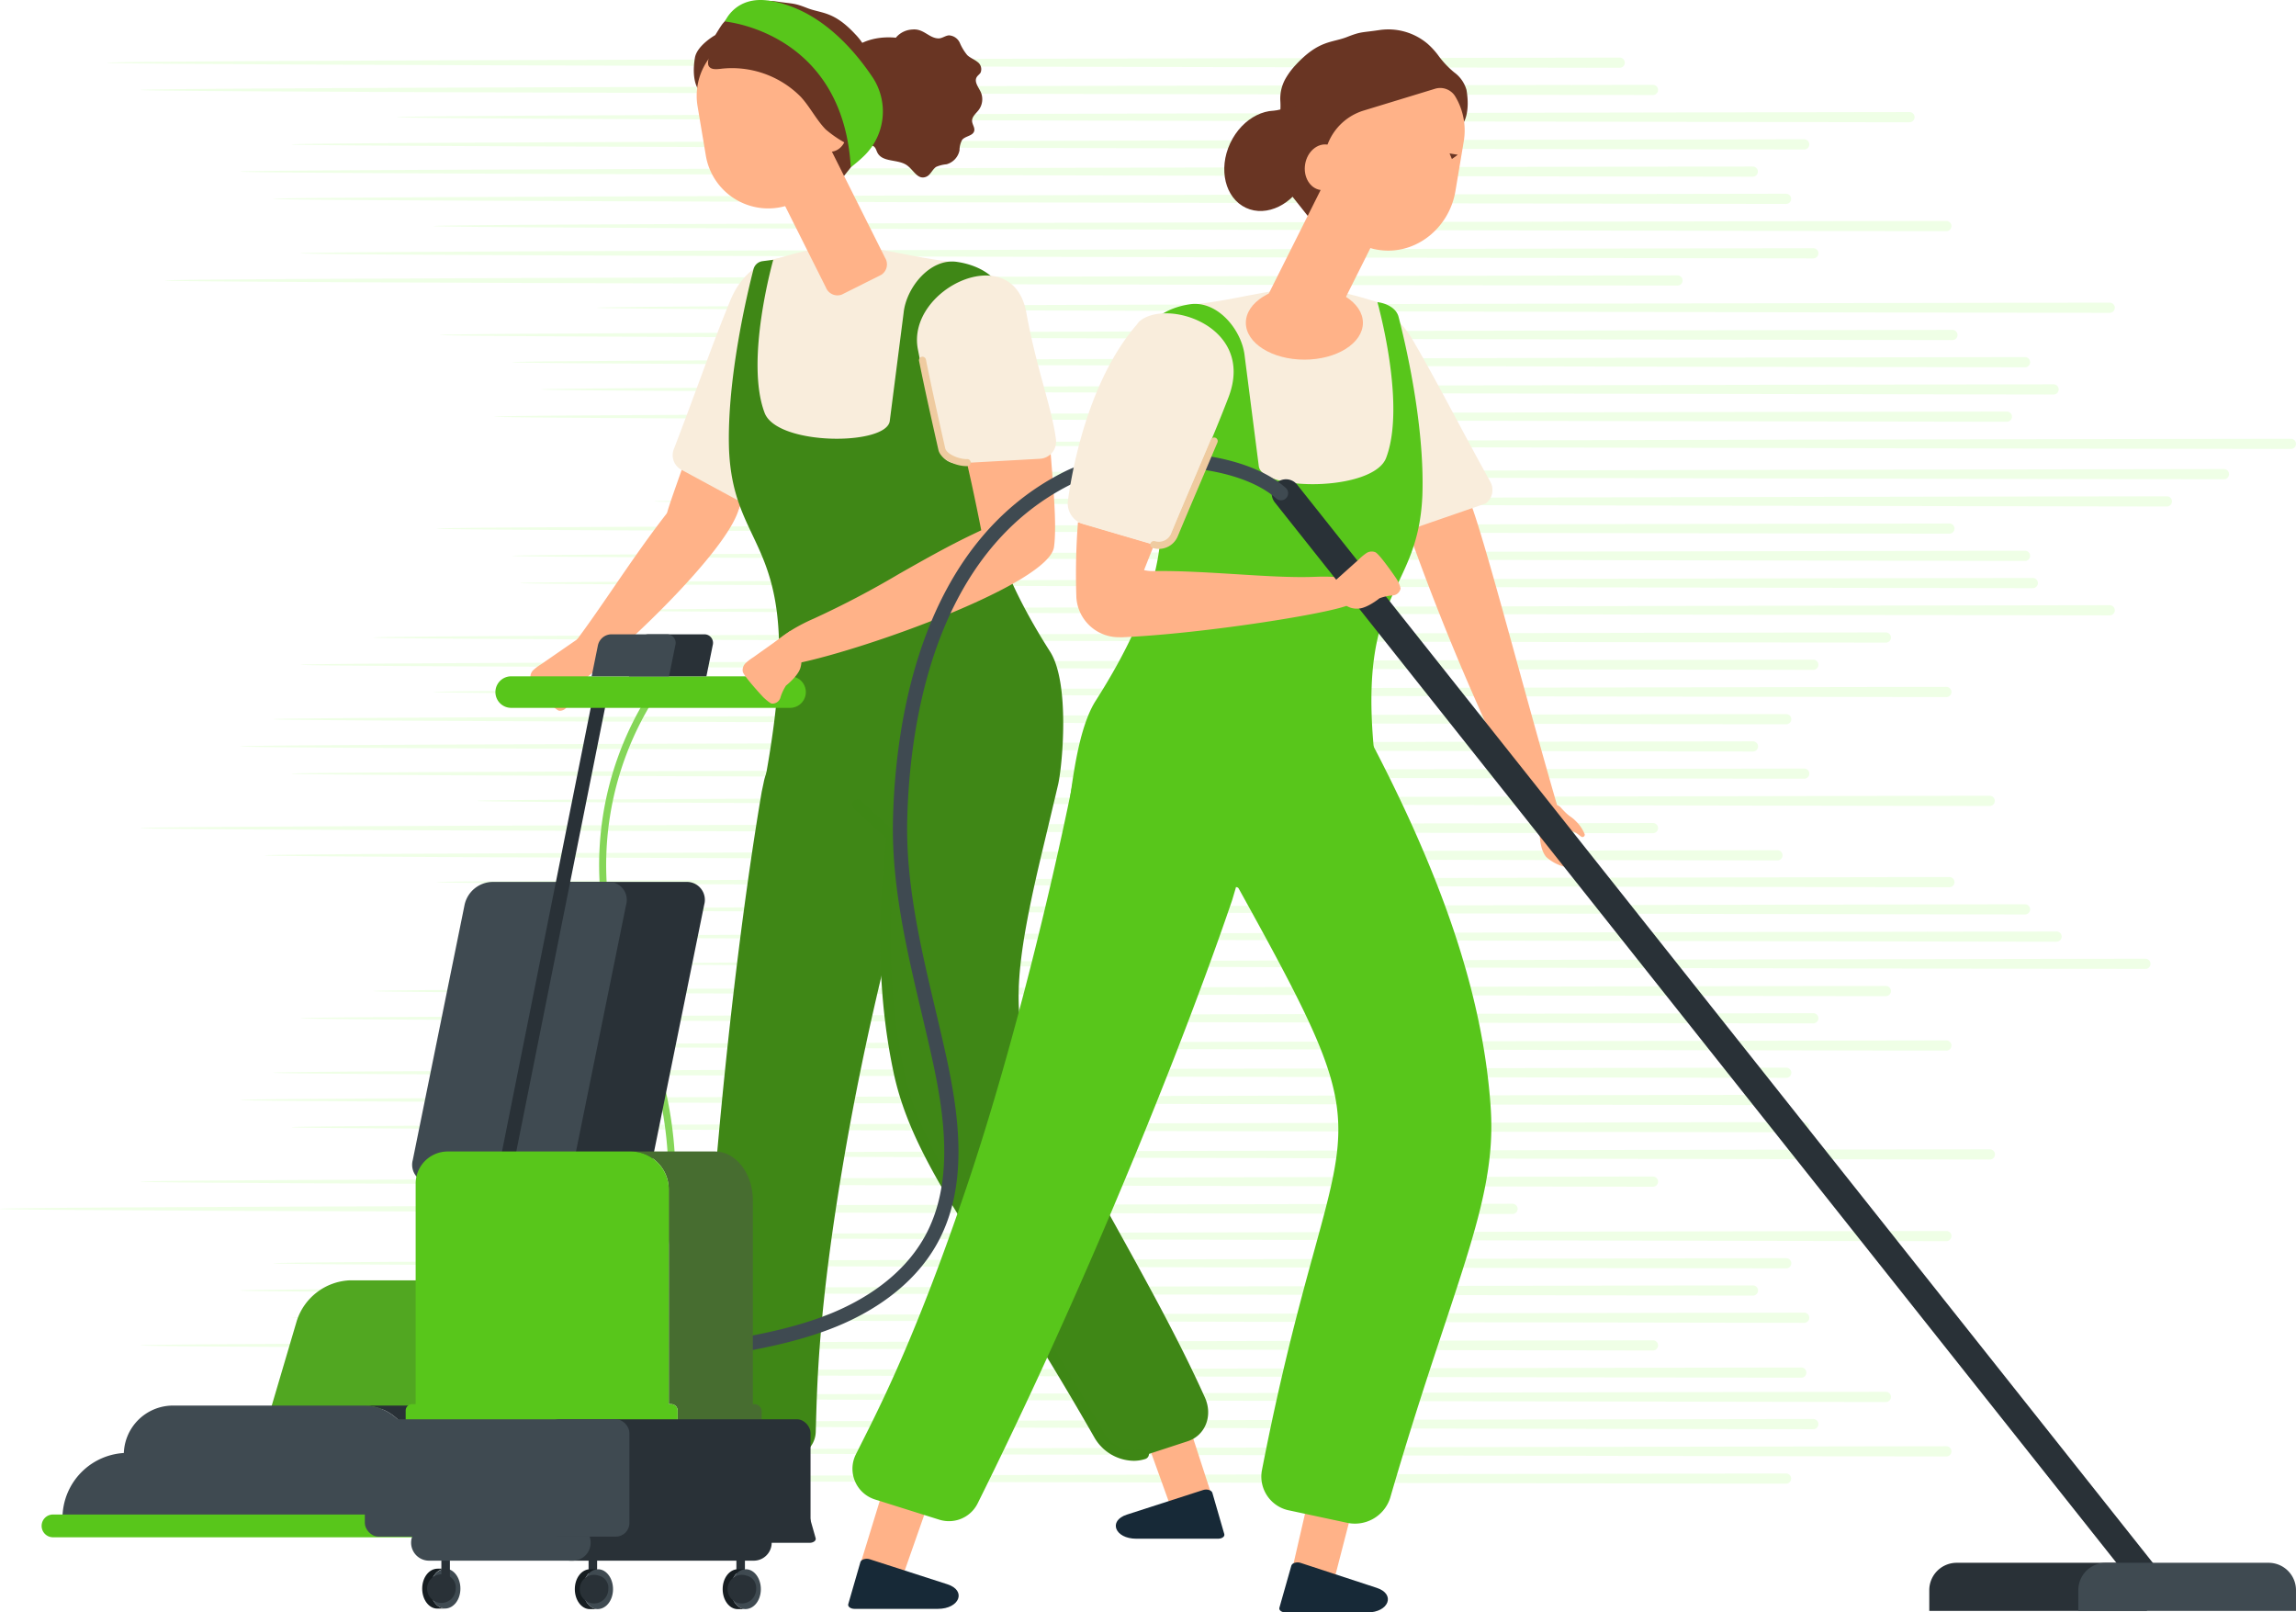 <svg xmlns="http://www.w3.org/2000/svg" width="394.41" height="276.947" viewBox="0 0 394.41 276.947"><g id="Group_12097" data-name="Group 12097" transform="translate(-908.129 -3520.927)"><g id="Group_11223" data-name="Group 11223" transform="translate(908.129 3530.823)" opacity="0.21"><path id="Path_20465" data-name="Path 20465" d="M564.184,11.215c-.483,0-259.825-.392-259.825-.875S563.7,9.464,564.184,9.464a.875.875,0,1,1,0,1.751Z" transform="translate(-285.95 -9.464)" fill="#b3ff88" fill-rule="evenodd"></path><path id="Path_20466" data-name="Path 20466" d="M500.584,328.939c-.484,0-259.825.392-259.825.875s259.341.876,259.825.876a.875.875,0,1,0,0-1.751Z" transform="translate(-195.248 -192.8)" fill="#b3ff88" fill-rule="evenodd"></path><path id="Path_20467" data-name="Path 20467" d="M607.384,471.439c-.484,0-259.825.392-259.825.875s259.341.876,259.825.876a.875.875,0,0,0,0-1.751Z" transform="translate(-347.559 -274.576)" fill="#b3ff88" fill-rule="evenodd"></path><path id="Path_20468" data-name="Path 20468" d="M490.984,537.439c-.484,0-259.825.392-259.825.875s259.341.876,259.825.876a.875.875,0,0,0,0-1.751Z" transform="translate(-181.557 -312.451)" fill="#b3ff88" fill-rule="evenodd"></path><path id="Path_20469" data-name="Path 20469" d="M550.772,22.189c-.484,0-259.825-.392-259.825-.876s259.341-.875,259.825-.875a.875.875,0,0,1,0,1.751Z" transform="translate(-266.822 -15.762)" fill="#b3ff88" fill-rule="evenodd"></path><path id="Path_20470" data-name="Path 20470" d="M550.772,317.965c-.484,0-259.825.392-259.825.875s259.341.875,259.825.875a.875.875,0,1,0,0-1.751Z" transform="translate(-266.822 -186.502)" fill="#b3ff88" fill-rule="evenodd"></path><path id="Path_20471" data-name="Path 20471" d="M550.772,460.464c-.484,0-259.825.392-259.825.876s259.341.875,259.825.875a.875.875,0,0,0,0-1.751Z" transform="translate(-266.822 -268.278)" fill="#b3ff88" fill-rule="evenodd"></path><path id="Path_20472" data-name="Path 20472" d="M550.772,526.465c-.484,0-259.825.392-259.825.875s259.341.875,259.825.875a.875.875,0,1,0,0-1.751Z" transform="translate(-266.822 -306.154)" fill="#b3ff88" fill-rule="evenodd"></path><path id="Path_20473" data-name="Path 20473" d="M447.36,33.163c-.483,0-259.825-.392-259.825-.876s259.341-.875,259.825-.875a.875.875,0,0,1,0,1.751Z" transform="translate(-119.343 -22.059)" fill="#b3ff88" fill-rule="evenodd"></path><path id="Path_20474" data-name="Path 20474" d="M414.959,306.99c-.484,0-259.825.392-259.825.876s259.341.876,259.825.876a.876.876,0,0,0,0-1.751Z" transform="translate(-73.135 -180.204)" fill="#b3ff88" fill-rule="evenodd"></path><path id="Path_20475" data-name="Path 20475" d="M414.959,449.49c-.484,0-259.825.392-259.825.876s259.341.875,259.825.875a.875.875,0,0,0,0-1.751Z" transform="translate(-73.135 -261.98)" fill="#b3ff88" fill-rule="evenodd"></path><path id="Path_20476" data-name="Path 20476" d="M489.806,44.137c-.483,0-259.825-.392-259.825-.875s259.341-.875,259.825-.875a.875.875,0,1,1,0,1.751Z" transform="translate(-179.877 -28.357)" fill="#b3ff88" fill-rule="evenodd"></path><path id="Path_20477" data-name="Path 20477" d="M489.806,296.017c-.483,0-259.825.392-259.825.875s259.341.875,259.825.875a.875.875,0,1,0,0-1.751Z" transform="translate(-179.877 -173.907)" fill="#b3ff88" fill-rule="evenodd"></path><path id="Path_20478" data-name="Path 20478" d="M489.806,438.517c-.483,0-259.825.392-259.825.875s259.341.875,259.825.875a.875.875,0,1,0,0-1.751Z" transform="translate(-179.877 -255.683)" fill="#b3ff88" fill-rule="evenodd"></path><path id="Path_20479" data-name="Path 20479" d="M489.806,515.317c-.483,0-259.825.392-259.825.875s259.341.876,259.825.876a.875.875,0,1,0,0-1.751Z" transform="translate(-179.877 -299.756)" fill="#b3ff88" fill-rule="evenodd"></path><path id="Path_20480" data-name="Path 20480" d="M510.534,55.11c-.483,0-259.825-.392-259.825-.875s259.341-.876,259.825-.876a.875.875,0,1,1,0,1.751Z" transform="translate(-209.438 -34.654)" fill="#b3ff88" fill-rule="evenodd"></path><path id="Path_20481" data-name="Path 20481" d="M510.534,285.043c-.483,0-259.825.392-259.825.876s259.341.875,259.825.875a.876.876,0,1,0,0-1.751Z" transform="translate(-209.438 -167.61)" fill="#b3ff88" fill-rule="evenodd"></path><path id="Path_20482" data-name="Path 20482" d="M510.534,427.543c-.483,0-259.825.392-259.825.876s259.341.875,259.825.875a.875.875,0,1,0,0-1.751Z" transform="translate(-209.438 -249.386)" fill="#b3ff88" fill-rule="evenodd"></path><path id="Path_20483" data-name="Path 20483" d="M510.534,504.343c-.483,0-259.825.392-259.825.875s259.341.876,259.825.876a.876.876,0,1,0,0-1.751Z" transform="translate(-209.438 -293.459)" fill="#b3ff88" fill-rule="evenodd"></path><path id="Path_20484" data-name="Path 20484" d="M497.122,66.084c-.483,0-259.825-.392-259.825-.875s259.341-.875,259.825-.875a.875.875,0,1,1,0,1.751Z" transform="translate(-190.311 -40.951)" fill="#b3ff88" fill-rule="evenodd"></path><path id="Path_20485" data-name="Path 20485" d="M497.122,274.069c-.483,0-259.825.392-259.825.876s259.341.875,259.825.875a.876.876,0,1,0,0-1.751Z" transform="translate(-190.311 -161.312)" fill="#b3ff88" fill-rule="evenodd"></path><path id="Path_20486" data-name="Path 20486" d="M497.122,580.151c-.483,0-259.825.392-259.825.876s259.341.875,259.825.875a.875.875,0,1,0,0-1.751Z" transform="translate(-190.311 -336.962)" fill="#b3ff88" fill-rule="evenodd"></path><path id="Path_20487" data-name="Path 20487" d="M497.122,416.569c-.483,0-259.825.392-259.825.876s259.341.875,259.825.875a.876.876,0,1,0,0-1.751Z" transform="translate(-190.311 -243.088)" fill="#b3ff88" fill-rule="evenodd"></path><path id="Path_20488" data-name="Path 20488" d="M497.122,493.369c-.483,0-259.825.392-259.825.876s259.341.875,259.825.875a.876.876,0,1,0,0-1.751Z" transform="translate(-190.311 -287.161)" fill="#b3ff88" fill-rule="evenodd"></path><path id="Path_20489" data-name="Path 20489" d="M432.5,77.058c-.483,0-259.825-.392-259.825-.876s259.342-.875,259.825-.875a.875.875,0,0,1,0,1.751Z" transform="translate(-98.15 -47.249)" fill="#b3ff88" fill-rule="evenodd"></path><path id="Path_20490" data-name="Path 20490" d="M432.5,263.1c-.483,0-259.825.392-259.825.875s259.342.875,259.825.875a.875.875,0,1,0,0-1.751Z" transform="translate(-98.15 -155.015)" fill="#b3ff88" fill-rule="evenodd"></path><path id="Path_20491" data-name="Path 20491" d="M432.5,569.178c-.483,0-259.825.392-259.825.875s259.342.875,259.825.875a.875.875,0,0,0,0-1.751Z" transform="translate(-98.15 -330.665)" fill="#b3ff88" fill-rule="evenodd"></path><path id="Path_20492" data-name="Path 20492" d="M432.5,405.6c-.483,0-259.825.392-259.825.875s259.342.876,259.825.876a.875.875,0,1,0,0-1.751Z" transform="translate(-98.15 -236.791)" fill="#b3ff88" fill-rule="evenodd"></path><path id="Path_20493" data-name="Path 20493" d="M432.5,482.4c-.483,0-259.825.392-259.825.875s259.342.875,259.825.875a.875.875,0,1,0,0-1.751Z" transform="translate(-98.15 -280.864)" fill="#b3ff88" fill-rule="evenodd"></path><path id="Path_20494" data-name="Path 20494" d="M486.149,88.032c-.483,0-259.825-.392-259.825-.875s259.341-.875,259.825-.875a.875.875,0,1,1,0,1.751Z" transform="translate(-174.661 -53.547)" fill="#b3ff88" fill-rule="evenodd"></path><path id="Path_20495" data-name="Path 20495" d="M486.149,252.122c-.483,0-259.825.392-259.825.875s259.341.876,259.825.876a.875.875,0,0,0,0-1.751Z" transform="translate(-174.661 -148.717)" fill="#b3ff88" fill-rule="evenodd"></path><path id="Path_20496" data-name="Path 20496" d="M486.149,558.2c-.483,0-259.825.392-259.825.875s259.341.876,259.825.876a.875.875,0,0,0,0-1.751Z" transform="translate(-174.661 -324.368)" fill="#b3ff88" fill-rule="evenodd"></path><path id="Path_20497" data-name="Path 20497" d="M486.149,394.622c-.483,0-259.825.392-259.825.875s259.341.876,259.825.876a.875.875,0,0,0,0-1.751Z" transform="translate(-174.661 -230.493)" fill="#b3ff88" fill-rule="evenodd"></path><path id="Path_20498" data-name="Path 20498" d="M540.885,99c-.483,0-259.825-.392-259.825-.875s259.342-.876,259.825-.876a.875.875,0,0,1,0,1.751Z" transform="translate(-252.723 -59.844)" fill="#b3ff88" fill-rule="evenodd"></path><path id="Path_20499" data-name="Path 20499" d="M456.885,241.148c-.483,0-259.825.392-259.825.876s259.342.875,259.825.875a.875.875,0,0,0,0-1.751Z" transform="translate(-132.927 -142.42)" fill="#b3ff88" fill-rule="evenodd"></path><path id="Path_20500" data-name="Path 20500" d="M456.885,547.23c-.483,0-259.825.392-259.825.875s259.342.876,259.825.876a.875.875,0,0,0,0-1.751Z" transform="translate(-132.927 -318.07)" fill="#b3ff88" fill-rule="evenodd"></path><path id="Path_20501" data-name="Path 20501" d="M456.885,383.648c-.483,0-259.825.392-259.825.875s259.342.876,259.825.876a.875.875,0,0,0,0-1.751Z" transform="translate(-132.927 -224.196)" fill="#b3ff88" fill-rule="evenodd"></path><path id="Path_20502" data-name="Path 20502" d="M366.656,109.979c-.483,0-259.825-.392-259.825-.876s259.341-.875,259.825-.875a.875.875,0,1,1,0,1.751Z" transform="translate(-4.249 -66.141)" fill="#b3ff88" fill-rule="evenodd"></path><path id="Path_20503" data-name="Path 20503" d="M366.656,230.174c-.483,0-259.825.392-259.825.876s259.341.875,259.825.875a.875.875,0,1,0,0-1.751Z" transform="translate(-4.249 -136.122)" fill="#b3ff88" fill-rule="evenodd"></path><path id="Path_20504" data-name="Path 20504" d="M352.257,372.674c-.483,0-259.825.392-259.825.876s259.342.875,259.825.875a.875.875,0,0,0,0-1.751Z" transform="translate(16.286 -217.898)" fill="#b3ff88" fill-rule="evenodd"></path><path id="Path_20505" data-name="Path 20505" d="M430.06,120.953c-.483,0-259.825-.392-259.825-.876s259.341-.875,259.825-.875a.875.875,0,1,1,0,1.751Z" transform="translate(-94.671 -72.439)" fill="#b3ff88" fill-rule="evenodd"></path><path id="Path_20506" data-name="Path 20506" d="M397.66,219.2c-.484,0-259.825.392-259.825.875s259.341.875,259.825.875a.875.875,0,0,0,0-1.751Z" transform="translate(-48.464 -129.825)" fill="#b3ff88" fill-rule="evenodd"></path><path id="Path_20507" data-name="Path 20507" d="M388.06,361.7c-.483,0-259.825.392-259.825.876s259.341.875,259.825.875a.875.875,0,1,0,0-1.751Z" transform="translate(-34.774 -211.601)" fill="#b3ff88" fill-rule="evenodd"></path><path id="Path_20508" data-name="Path 20508" d="M400.8,131.927c-.483,0-259.825-.392-259.825-.875s259.342-.875,259.825-.875a.875.875,0,1,1,0,1.751Z" transform="translate(-52.938 -78.737)" fill="#b3ff88" fill-rule="evenodd"></path><path id="Path_20509" data-name="Path 20509" d="M400.8,208.227c-.483,0-259.825.392-259.825.875s259.342.875,259.825.875a.875.875,0,1,0,0-1.751Z" transform="translate(-52.938 -123.527)" fill="#b3ff88" fill-rule="evenodd"></path><path id="Path_20510" data-name="Path 20510" d="M400.8,350.727c-.483,0-259.825.392-259.825.875s259.342.875,259.825.875a.875.875,0,1,0,0-1.751Z" transform="translate(-52.938 -205.303)" fill="#b3ff88" fill-rule="evenodd"></path><path id="Path_20511" data-name="Path 20511" d="M389.28,142.9c-.483,0-259.825-.392-259.825-.875s259.341-.876,259.825-.876a.875.875,0,0,1,0,1.751Z" transform="translate(-36.513 -85.034)" fill="#b3ff88" fill-rule="evenodd"></path><path id="Path_20512" data-name="Path 20512" d="M431.28,197.253c-.483,0-259.825.392-259.825.875S430.8,199,431.28,199a.875.875,0,0,0,0-1.751Z" transform="translate(-96.411 -117.23)" fill="#b3ff88" fill-rule="evenodd"></path><path id="Path_20513" data-name="Path 20513" d="M431.28,339.753c-.483,0-259.825.392-259.825.876s259.341.875,259.825.875a.875.875,0,1,0,0-1.751Z" transform="translate(-96.411 -199.006)" fill="#b3ff88" fill-rule="evenodd"></path><path id="Path_20514" data-name="Path 20514" d="M408.113,153.874c-.483,0-259.825-.392-259.825-.875s259.341-.876,259.825-.876a.875.875,0,0,1,0,1.751Z" transform="translate(-63.371 -91.331)" fill="#b3ff88" fill-rule="evenodd"></path><path id="Path_20515" data-name="Path 20515" d="M343.613,186.279c-.484,0-259.825.392-259.825.876s259.341.875,259.825.875a.875.875,0,0,0,0-1.751Z" transform="translate(28.614 -110.932)" fill="#b3ff88" fill-rule="evenodd"></path><path id="Path_20516" data-name="Path 20516" d="M293.611,164.848c-.483,0-259.825-.392-259.825-.876s259.341-.875,259.825-.875a.875.875,0,0,1,0,1.751Z" transform="translate(99.924 -97.629)" fill="#b3ff88" fill-rule="evenodd"></path><path id="Path_20517" data-name="Path 20517" d="M320.611,175.306c-.484,0-259.825.392-259.825.875s259.341.875,259.825.875a.875.875,0,0,0,0-1.751Z" transform="translate(61.418 -104.635)" fill="#b3ff88" fill-rule="evenodd"></path></g><g id="Group_12015" data-name="Group 12015" transform="translate(882.536 3489.259)"><g id="Group_11993" data-name="Group 11993" transform="translate(100.903 150.703)"><path id="Path_41892" data-name="Path 41892" d="M61.068,211.984l-.017-1.2c14.155-.246,28.126-9.923,34.759-24.078,5.863-12.506,6.313-28.431,1.245-43.692-.833-2.5-1.811-5.008-2.757-7.433a108.728,108.728,0,0,1-3.84-11.016A54.851,54.851,0,0,1,97.3,81.1l1.011.655a53.618,53.618,0,0,0-6.686,42.488,107.775,107.775,0,0,0,3.8,10.89c.951,2.439,1.936,4.96,2.776,7.493,5.167,15.55,4.693,31.8-1.3,44.581C90.077,201.775,75.678,211.728,61.068,211.984Z" transform="translate(-61.051 -81.105)" fill="#85d658"></path></g><g id="Group_11994" data-name="Group 11994" transform="translate(96.422 183.146)"><path id="Path_41893" data-name="Path 41893" d="M87.9,146.246H67.935a3.082,3.082,0,0,1-3.1-3.886L73.75,98.465a5,5,0,0,1,4.676-3.886H98.4a3.081,3.081,0,0,1,3.1,3.886l-8.911,43.894A5.007,5.007,0,0,1,87.9,146.246Z" transform="translate(-51.354 -94.579)" fill="#293137"></path><path id="Path_41894" data-name="Path 41894" d="M82.337,146.246H62.366a3.082,3.082,0,0,1-3.1-3.886l8.911-43.894a5,5,0,0,1,4.676-3.886h19.97a3.081,3.081,0,0,1,3.1,3.886l-8.914,43.894A5,5,0,0,1,82.337,146.246Z" transform="translate(-59.19 -94.579)" fill="#3f4a51"></path></g><g id="Group_11995" data-name="Group 11995" transform="translate(102.569 150.487)"><path id="Path_41895" data-name="Path 41895" d="M62.949,207.578a1.128,1.128,0,0,1-.238-.024,1.2,1.2,0,0,1-.944-1.418L86.6,81.985a1.2,1.2,0,0,1,2.362.472L64.127,206.61A1.2,1.2,0,0,1,62.949,207.578Z" transform="translate(-61.743 -81.015)" fill="#293137"></path></g><path id="Path_41896" data-name="Path 41896" d="M110.6,36.094a8.6,8.6,0,0,0,1.267,2.085c.506.479,1.189.718,1.729,1.153a1.527,1.527,0,0,1,.561,1.852c-.176.291-.486.479-.66.768-.491.819.313,1.736.7,2.588a3.079,3.079,0,0,1-.337,3.022c-.457.616-1.182,1.156-1.165,1.919.014.6.518,1.144.366,1.729-.222.86-1.5.836-2.068,1.519a3.742,3.742,0,0,0-.453,1.789,3.111,3.111,0,0,1-2.237,2.41,5.706,5.706,0,0,0-1.767.441c-.672.429-.956,1.368-1.683,1.685-1.512.657-2.177-1.165-3.4-1.991-1.546-1.04-4.127-.443-5.008-2.109-.2-.39-.3-.886-.662-1.124s-.888-.116-1.286-.313c-.744-.376-.64-1.565-1.05-2.254a5.47,5.47,0,0,0-.409-.409c-3.4-3.588-4.584-8.336-2.528-11.82,1.7-2.889,5.232-4.216,9.106-3.845.029-.036.041-.072.072-.108a3.919,3.919,0,0,1,2.74-1.3c1.946-.2,2.824,1.462,4.466,1.527.628.026,1.187-.47,1.813-.525A2.183,2.183,0,0,1,110.6,36.094Z" transform="translate(79.882 2.957)" fill="#693523"></path><path id="Path_41897" data-name="Path 41897" d="M87.8,81.27c2.068-3.125,4.281-8.7,6.229-13.614l.234-.592L83.287,60.912c-.86,3.578-5.239,15.073-5.918,17.656-.149.563,9.328,3.614,9.328,3.614A2.963,2.963,0,0,0,87.8,81.27Z" transform="translate(62.822 41.17)" fill="#ffb288"></path><path id="Path_41898" data-name="Path 41898" d="M88.154,68.355c-6.841,8.656-12.46,18.1-18.092,25.123a11.571,11.571,0,0,1,2.8,4.58c10.773-8.675,25.93-23.9,27.191-30.1C100.049,67.956,89.021,67.262,88.154,68.355Z" transform="translate(52.538 50.781)" fill="#ffb288"></path><path id="Path_41899" data-name="Path 41899" d="M91.279,133.733l.337,11.913-7.286,1.745-.665-11.8Z" transform="translate(71.686 143.688)" fill="#ffb288"></path><g id="Group_11996" data-name="Group 11996" transform="translate(147.39 288.215)"><path id="Path_41900" data-name="Path 41900" d="M82.234,142.521l12.889-4.231c.636-.207,1.406.034,1.534.479l2.02,7.1c.116.414-.385.795-1.047.795H83.823C80.2,146.668,79.013,143.578,82.234,142.521Z" transform="translate(-80.358 -138.216)" fill="#293137"></path></g><path id="Path_41901" data-name="Path 41901" d="M105.507,85.938c4.975,3.638,10.472,7.055,14.307,7.71l-1.274,3.91c-5.259,16.132-10.517,38.053-14.062,58.642-4.633,26.9-4.7,39.962-4.941,47.492a4.411,4.411,0,0,1-5.268,4.18L83.34,205.726a4.437,4.437,0,0,1-3.583-4.5c.573-16.253,1.657-32.606,3.142-48.792,1.924-21.023,4.551-42.214,7.361-58.736l.323-1.519C91.852,85.365,99.911,81.844,105.507,85.938Z" transform="translate(66.184 73.944)" fill="#3f8716"></path><path id="Path_41902" data-name="Path 41902" d="M118.817,133.9,122.1,144l-6.618,3.238-3.576-9.928Z" transform="translate(111.45 143.922)" fill="#ffb288"></path><g id="Group_11997" data-name="Group 11997" transform="translate(217.267 287.509)"><path id="Path_41903" data-name="Path 41903" d="M111.289,142.228,124.4,138c.648-.207,1.433.034,1.563.479l2.054,7.1c.12.414-.39.792-1.064.792h-14.05C109.216,146.372,108.009,143.285,111.289,142.228Z" transform="translate(-109.379 -137.923)" fill="#172937"></path></g><path id="Path_41904" data-name="Path 41904" d="M87.678,57.4c5.044-12.234,20.743-7.955,18.571,3.434.289,11.343-6.162,23-13.972,32.717L79.238,86.495a2.829,2.829,0,0,1-1.281-3.511C81.935,72.662,84.434,65.263,87.678,57.4Z" transform="translate(63.383 25.845)" fill="#f9eddc"></path><g id="Group_11998" data-name="Group 11998" transform="translate(150.795 73.987)"><path id="Path_41905" data-name="Path 41905" d="M106.243,85.142l11.071-33.307c-5.9-.6-12-2.507-17.367-2.588-5.817-.089-10.736,1.7-12.846,2.3L83.405,83Z" transform="translate(-79.472 -49.244)" fill="#f9eddc"></path><path id="Path_41906" data-name="Path 41906" d="M89.136,144.145c-1.079-1.011-1.091-4.881-.855-6.217,7.067-40.066-5.646-36.221-6.475-55.083-.424-12.106,3.181-27.1,4.2-31.029a1.85,1.85,0,0,1,1.529-1.375c.373-.053.932-.12,1.866-.241,0,0-4.912,17.286-1.481,26.3,2.165,5.68,21.068,5.658,21.5,1.341l2.372-18.5c.443-4.409,4.592-9.453,9.15-8.786,4.211.616,7.741,2.875,8.692,7.195,3.968,18.047-14.9,24.87,7.32,59.752,3.462,5.434,2.107,19.727,1.37,22.872-.954,4.069-1.84,7.758-2.644,11.124-7.763,32.385-4.38,33.649,8.442,57.171q2.207,4.049,4.43,8.047c6.017,10.876,10.768,19.542,14.986,28.862,1.43,3.161.091,6.556-2.952,7.551l-6.937,2.266c-3.756,1.226-7.062-.207-8.656-2.993-5.894-10.305-10.936-18.439-17.712-29.151-8.707-13.768-14.461-22.865-16.669-33.259-2.458-11.579-2.875-24.384-1.312-38.8a1.868,1.868,0,0,0-1.852-2.088C101.124,149.144,94.4,149.084,89.136,144.145Z" transform="translate(-81.772 -47.897)" fill="#3f8716"></path></g><g id="Group_11999" data-name="Group 11999" transform="translate(171.994 169.001)"><path id="Path_41907" data-name="Path 41907" d="M138.9,202.277a7.943,7.943,0,0,1-6.742-4.028c-5.747-10.057-10.652-17.991-17.693-29.12-8.762-13.854-14.548-23-16.79-33.553-2.552-12.039-2.957-25.19-1.238-40.2l-5.572-5.109a.9.9,0,0,1,1.218-1.332L98,94.359a.9.9,0,0,1,.287.77c-1.758,15-1.38,28.1,1.158,40.071,2.174,10.236,7.89,19.274,16.544,32.956,7.057,11.158,11.974,19.111,17.738,29.195a5.854,5.854,0,0,0,6.636,2.894.9.9,0,0,1,.559,1.717A6.5,6.5,0,0,1,138.9,202.277Z" transform="translate(-90.576 -88.704)" fill="#3e8715"></path></g><g id="Group_12008" data-name="Group 12008" transform="translate(144.774 31.812)"><path id="Path_41908" data-name="Path 41908" d="M99.51,60.971c2.068-1.553,6.224-3.077,7.813-4.392a16.253,16.253,0,0,0,2.957-2.95,6.655,6.655,0,0,0,1.139-3.034c0,.019-.879-1.584-.173-.409a11.2,11.2,0,0,1-1.608-7.958,10.193,10.193,0,0,0-2.629-4.765c-3.727-4.019-5.8-3.537-8.242-4.491-2.4-.934-2.287-.679-5.374-1.146a9.816,9.816,0,0,0-7.623,2.2,18.382,18.382,0,0,0-1.6,1.7c-.436.607-.814,1.252-1.211,1.885-.681.388-3.176,2.013-3.494,3.889-.621,3.682.467,5.249.467,5.249,1.866-.284,3.588-2.779,5.186-2.444a5.173,5.173,0,0,1,1.447.588c2.234,1.4,4.079,2.545,4.818,5.283.6,2.244-.222,4.977,1.418,6.7,1.464,1.539,4.221,1.45,5.812,2.877A4.067,4.067,0,0,1,99.51,60.971Z" transform="translate(-79.271 -31.728)" fill="#693523"></path><path id="Path_41909" data-name="Path 41909" d="M85.483,45.138l11.772-1.914a.976.976,0,0,0,.8-1.115l-1.021-6.27a1.927,1.927,0,0,0-2.2-1.589L84,36.013a4.623,4.623,0,1,0,1.483,9.126Z" transform="translate(-78.078 -28.211)" fill="#ffb288"></path><path id="Path_41910" data-name="Path 41910" d="M102.216,43.833c-.32,1.818-8.521,11.57-9.316,12.8a8.608,8.608,0,0,1-3.429-5.567,4.269,4.269,0,0,0,.72-3.542c-.332-1.994-1.524-3.45-2.665-3.258-.087.014-.152.089-.229.128l6.564-8.158C95.337,39.609,103.526,36.412,102.216,43.833Z" transform="translate(-67.973 -25.381)" fill="#693523"></path><g id="Group_12001" data-name="Group 12001" transform="translate(0.491 8.998)"><g id="Group_12000" data-name="Group 12000"><path id="Path_41911" data-name="Path 41911" d="M82.344,35.465A10.775,10.775,0,0,0,79.621,44.5l1.44,8.6a10.874,10.874,0,0,0,21.449-3.592l-1.394-8.321Z" transform="translate(-79.475 -35.465)" fill="#ffb288"></path></g></g><g id="Group_12003" data-name="Group 12003" transform="translate(11.807 21.606)"><g id="Group_12002" data-name="Group 12002"><path id="Path_41912" data-name="Path 41912" d="M104.567,66.156l-6.773,3.393a2.131,2.131,0,0,1-2.723-1.2L84.461,47.166a2.13,2.13,0,0,1,.665-2.9l6.776-3.4a2.128,2.128,0,0,1,2.721,1.2l10.611,21.181A2.131,2.131,0,0,1,104.567,66.156Z" transform="translate(-84.175 -40.701)" fill="#ffb288"></path></g></g><g id="Group_12007" data-name="Group 12007" transform="translate(20.095 18.555)"><g id="Group_12006" data-name="Group 12006"><path id="Path_41921" data-name="Path 41921" d="M90.1,39.47c1.676-.282,3.306,1.127,3.645,3.145S93,46.5,91.325,46.775s-3.308-1.127-3.645-3.145S88.423,39.749,90.1,39.47Z" transform="translate(-87.617 -39.434)" fill="#ffb288"></path></g></g><path id="Path_41922" data-name="Path 41922" d="M108,46.354c-2-2.1-4.6-3.718-6.282-6.111-1.618-2.295-2.485-5.384-4.977-6.646a7.611,7.611,0,0,0-5.059-.279,39.722,39.722,0,0,0-5.9,1.955L81.575,36.92a1.079,1.079,0,0,0-.445.262,1.1,1.1,0,0,0-.2.537c-.147.739-.874,2.593-.563,3.289.344.78,1.38.64,2.071.573a16.619,16.619,0,0,1,13.785,4.813c1.587,1.726,2.641,3.9,4.269,5.586a19.868,19.868,0,0,0,4.226,2.769C105.179,51.7,105.487,48.217,108,46.354Z" transform="translate(-77.844 -29.903)" fill="#693523"></path></g><path id="Path_41923" data-name="Path 41923" d="M72.583,89.615a1.44,1.44,0,0,0,1.44-.925,8.184,8.184,0,0,1,1.011-2.141c.913-.705,2.331-2.08,2.557-3.181a3.244,3.244,0,0,0,.026-1.8c-.258-.679-.939-1.127-1.312-1.758-.308-.522,2.535-.874,2.162-1.358S76,76.839,75.663,77.35c0,0-5.109,3.525-6.125,4.235a9.269,9.269,0,0,0-1.363,1,1.642,1.642,0,0,0-.532,1.493c.219.848,3.361,4.312,3.5,4.454C71.242,88.635,72.227,89.584,72.583,89.615Z" transform="translate(49.082 64.129)" fill="#ffb288"></path><path id="Path_41924" data-name="Path 41924" d="M81.493,35.367s20.24,1.729,21.62,25.029a24.8,24.8,0,0,0,2.213-1.888,10.632,10.632,0,0,0,1.522-13.582c-3.412-5.078-9.4-11.827-17.717-13.135C83.289,30.874,81.493,35.367,81.493,35.367Z" transform="translate(68.63 0)" fill="#58c61b"></path><path id="Path_41925" data-name="Path 41925" d="M115.732,85.33H67.827a2.709,2.709,0,0,1,0-5.418h47.906a2.709,2.709,0,1,1,0,5.418Z" transform="translate(45.578 67.919)" fill="#58c61b"></path><g id="Group_12011" data-name="Group 12011" transform="translate(153.15 78.988)"><g id="Group_12009" data-name="Group 12009" transform="translate(3.255 30.178)"><path id="Path_41926" data-name="Path 41926" d="M107.711,84.939c4.076-2.314,8.292-4.707,12.523-6.732l1.616-.773-.339-1.71c-.455-2.263-.893-4.341-1.327-6.349-.07-.33-.722-3.224-.792-3.547l14.355-1.974c.4,5.384,1.134,12.6.6,16.46-.876,6.277-32.053,17.5-44.015,19.946-4.7.956-6.138.065-6.2-.1-.294-.879,2.006-4.527,8.933-7.544A158.464,158.464,0,0,0,107.711,84.939Z" transform="translate(-84.102 -63.854)" fill="#ffb288"></path></g><path id="Path_41927" data-name="Path 41927" d="M95.351,64.011C93.312,53.59,111.676,44.927,113.978,57.7c1.736,9.631,4.459,16.549,5.1,21.863a2.945,2.945,0,0,1-2.834,3.241l-14.052.783a3.012,3.012,0,0,1-3.123-2.3C97.617,74.851,96.42,69.484,95.351,64.011Z" transform="translate(-65.232 -51.321)" fill="#f9eddc"></path><g id="Group_12010" data-name="Group 12010" transform="translate(30.307 13.955)"><path id="Path_41928" data-name="Path 41928" d="M103.447,75.9c-1.746,0-4.394-1.105-4.775-2.791-1.238-5.48-2.343-10.409-3.323-15.278a.6.6,0,0,1,.47-.708.607.607,0,0,1,.71.47c.98,4.854,2.083,9.778,3.316,15.251.224.98,2.391,1.9,3.747,1.849a.6.6,0,1,1,.065,1.2C103.589,75.9,103.519,75.9,103.447,75.9Z" transform="translate(-95.337 -57.116)" fill="#efcba0"></path></g><path id="Path_41929" data-name="Path 41929" d="M87.8,89.131a1.438,1.438,0,0,0,1.428-.941,8.164,8.164,0,0,1,.985-2.155c.905-.718,2.3-2.109,2.519-3.214a3.254,3.254,0,0,0,0-1.8c-.267-.677-.953-1.117-1.334-1.741-.315-.52,2.523-.905,2.143-1.387s-2.49-1.584-2.817-1.069c0,0-5.064,3.59-6.072,4.312A9.4,9.4,0,0,0,83.3,82.158a1.639,1.639,0,0,0-.51,1.5c.229.845,3.414,4.271,3.552,4.409C86.444,88.166,87.443,89.1,87.8,89.131Z" transform="translate(-82.75 -15.6)" fill="#ffb288"></path></g><path id="Path_41930" data-name="Path 41930" d="M67.38,127.844l-6.075,17.315H78.087v-15.93c0-3.438-2.169-6.227-4.845-6.227H62.538A4.843,4.843,0,0,1,67.38,127.844Z" transform="translate(40.21 128.581)" fill="#ed9e5d"></path><path id="Path_41931" data-name="Path 41931" d="M81.315,145.159l5.114-17.315c.792-2.675-.737-4.842-3.412-4.842H62.556a10.037,10.037,0,0,0-8.974,6.925l-4.5,15.232Z" transform="translate(23.002 128.581)" fill="#51a721"></path><g id="Group_12012" data-name="Group 12012" transform="translate(46.862 273.087)"><path id="Path_41932" data-name="Path 41932" d="M82.509,131.933H55.722a8.452,8.452,0,0,1,8.427,8.427c0,.067-.019.132-.019.2H90.917c0-.067.019-.132.019-.2A8.452,8.452,0,0,0,82.509,131.933Z" transform="translate(-14.512 -131.933)" fill="#293137"></path><path id="Path_41933" data-name="Path 41933" d="M79.817,131.933H47.034a8.452,8.452,0,0,0-8.427,8.427c0,.067.019.132.019.2h49.6c0-.067.019-.132.019-.2A8.452,8.452,0,0,0,79.817,131.933Z" transform="translate(-38.607 -131.933)" fill="#3f4a51"></path></g><g id="Group_12013" data-name="Group 12013" transform="translate(36.328 281.213)"><path id="Path_41934" data-name="Path 41934" d="M92.514,135.308H56.953A11.22,11.22,0,0,1,68.14,146.495c0,.091-.024.176-.026.267h35.561c0-.092.026-.176.026-.267A11.22,11.22,0,0,0,92.514,135.308Z" transform="translate(-2.245 -135.308)" fill="#293137"></path><path id="Path_41935" data-name="Path 41935" d="M88.94,135.308H45.421a11.221,11.221,0,0,0-11.189,11.187c0,.091.026.176.026.267H100.1c0-.092.026-.176.026-.267A11.22,11.22,0,0,0,88.94,135.308Z" transform="translate(-34.232 -135.308)" fill="#3f4a51"></path></g><path id="Path_41936" data-name="Path 41936" d="M137.331,143.617H34.7a1.956,1.956,0,0,1,0-3.913H137.331a1.956,1.956,0,1,1,0,3.913Z" transform="translate(0 152.094)" fill="#58c61b"></path><g id="Group_12014" data-name="Group 12014" transform="translate(127.225 140.619)"><path id="Path_41937" data-name="Path 41937" d="M87.944,84.128l1.086-5.348a1.477,1.477,0,0,0-1.486-1.864H77.976a2.4,2.4,0,0,0-2.242,1.864l-1.084,5.348Z" transform="translate(-68.227 -76.917)" fill="#293137"></path><path id="Path_41938" data-name="Path 41938" d="M85.279,84.128l1.084-5.348a1.476,1.476,0,0,0-1.483-1.864H75.311a2.4,2.4,0,0,0-2.242,1.864l-1.086,5.348Z" transform="translate(-71.983 -76.917)" fill="#3f4a51"></path></g></g><g id="Group_12016" data-name="Group 12016" transform="translate(553.601 3361.131)"><rect id="Rectangle_1243" data-name="Rectangle 1243" width="1.465" height="6.791" rx="0.258" transform="translate(481.028 426.725)" fill="#293137"></rect><path id="Path_41939" data-name="Path 41939" d="M478.476,176.134c-2.08,4.457-.872,9.423,2.7,11.091s8.156-.588,10.239-5.045.875-9.423-2.7-11.094S480.561,171.678,478.476,176.134Z" transform="translate(87.376 8.266)" fill="#693523"></path><path id="Path_41940" data-name="Path 41940" d="M455.455,267.655,452,278.927l6.779,3.553,4.183-11.929Z" transform="translate(50.456 149.09)" fill="#ffb288"></path><g id="Group_12016-2" data-name="Group 12016" transform="translate(500.224 427.527)"><path id="Path_41941" data-name="Path 41941" d="M468.132,276.437l-13.348-4.3c-.659-.211-1.458.034-1.59.488l-2.09,7.228c-.12.421.4.809,1.083.809h14.3C470.241,280.656,471.466,277.512,468.132,276.437Z" transform="translate(-451.087 -272.056)" fill="#172937"></path></g><g id="Group_12017" data-name="Group 12017" transform="translate(595.649 244.054)"><path id="Path_41942" data-name="Path 41942" d="M500.6,197.17c2.2,3.513,9.648,33.127,16.437,56.25-1.264-.524-2.815,3.768-3.165,3.775a424.76,424.76,0,0,1-23.836-55.381Z" transform="translate(-490.035 -197.17)" fill="#ffb288"></path></g><path id="Path_41943" data-name="Path 41943" d="M485.2,267.277l-2.889,12.546,6.925,3.019,3.194-12.374Z" transform="translate(94.418 148.542)" fill="#ffb288"></path><g id="Group_12018" data-name="Group 12018" transform="translate(574.286 428.145)"><path id="Path_41944" data-name="Path 41944" d="M498.065,276.689l-13.117-4.3c-.647-.211-1.431.034-1.561.488l-2.053,7.228c-.12.421.39.806,1.063.806h14.048C500.135,280.905,501.343,277.764,498.065,276.689Z" transform="translate(-481.316 -272.308)" fill="#172937"></path></g><path id="Path_41945" data-name="Path 41945" d="M478.761,233.263c2.21-1.093,2.678-3.8,2.178-5.863l-.108-.446.02-.461a107.8,107.8,0,0,1,1.632-13.963l.4-2.269,2.4-.519a15.477,15.477,0,0,1,12.148,2.309,19.47,19.47,0,0,1,6.159,7.082c14.034,26.034,21.154,47.185,22.413,66.57,1.058,16.393-6.645,30.133-17.292,66.847a6.359,6.359,0,0,1-7.487,4.221l-9.756-2.085a5.932,5.932,0,0,1-4.795-6.823c12.6-64.754,23.1-51.039-3.014-98.276-1.955-3.531-4.1-7.414-6.451-11.716l-1.651-3.023Z" transform="translate(84.613 64.557)" fill="#58c61b"></path><path id="Path_41946" data-name="Path 41946" d="M505.856,222.076a6.671,6.671,0,0,1,1.423,2.117.391.391,0,0,1-.581.47c-.375-.262-1.257-1.051-1.669-.826-.2.11-.108.417.012.615q.834,1.371,1.744,2.7a1.132,1.132,0,0,1,.105,1.465c-.5,1.031-.921,1.578-2.384,1.352a7.394,7.394,0,0,1-3.8-1.8c-1.416-1.592-1.45-5.91-.412-7.686.539-.919,1.96-1.855,2.884-.831C504.849,221.5,504.746,220.946,505.856,222.076Z" transform="translate(119.45 78.834)" fill="#ffb288"></path><path id="Path_41947" data-name="Path 41947" d="M451.975,337.687l.862-1.713c3.636-7.208,9.722-19.272,18.1-44.03,8.548-25.267,16.136-57.441,19.84-77.519,5.2,1.776,8.967,12.941,14.774,12.16a10.468,10.468,0,0,1,9.45,3.758,11.1,11.1,0,0,1,2.088,10.552l-.47,1.588c-5.557,16.312-13.512,36.7-22.4,57.407-6.88,16.05-14.054,31.593-21.315,46.205a5.5,5.5,0,0,1-4.932,3.068,5.623,5.623,0,0,1-1.678-.257l-11.03-3.467a5.528,5.528,0,0,1-3.288-7.752Z" transform="translate(49.575 71.906)" fill="#58c61b"></path><path id="Path_41948" data-name="Path 41948" d="M501.8,190.221c-6.794-11.625-22.018-5.123-18.24,6.054,1.291,11.471,6.566,18.576,15.8,27.276l15.011-5.182a2.883,2.883,0,0,0,.8-3.717C509.721,204.8,506.171,197.694,501.8,190.221Z" transform="translate(95.37 27.904)" fill="#f9eddc"></path><g id="Group_12019" data-name="Group 12019" transform="translate(537.512 209.344)"><path id="Path_41949" data-name="Path 41949" d="M486.909,219.531l-11.265-33.894c6-.608,12.213-2.548,17.672-2.631,5.919-.091,10.925,1.727,13.071,2.34l3.761,32.01Z" transform="translate(-452.766 -183.003)" fill="#f9eddc"></path><path id="Path_41950" data-name="Path 41950" d="M471.537,252.437c22.614-35.494,3.41-42.439,7.448-60.8.968-4.4,4.559-6.693,8.754-7.308,4.729-.691,8.95,4.444,9.4,8.93l2.413,18.821c.443,4.393,19.679,4.415,21.879-1.362,3.494-9.168-1.5-26.757-1.5-26.757,1.563.2,3.249,1.014,3.641,2.533,1.036,4,4.518,18.363,4.087,30.684-.841,19.194-13.779,15.281-6.588,56.047.238,1.36.228,5.3-.87,6.326-5.361,5.025-12.2,5.089-18.637,5.037a1.853,1.853,0,0,0-1.688,1.112l-33.566-10.163C467.225,269.308,468.055,257.9,471.537,252.437Z" transform="translate(-466.306 -181.616)" fill="#58c61b"></path></g><g id="Group_12028" data-name="Group 12028" transform="translate(570.035 164.837)"><path id="Path_41951" data-name="Path 41951" d="M493.236,195.984c-2.2-1.656-6.627-3.278-8.32-4.68a17.305,17.305,0,0,1-3.151-3.141,7.074,7.074,0,0,1-1.213-3.232c0,.02.936-1.688.186-.436a12.191,12.191,0,0,0,1.867-7.321,6.963,6.963,0,0,1,1-4.06,12.529,12.529,0,0,1,1.641-2.168c3.969-4.283,6.177-3.768,8.779-4.782,2.555-1,2.435-.725,5.723-1.223a10.453,10.453,0,0,1,8.119,2.347,12.914,12.914,0,0,1,1.81,1.953,15.891,15.891,0,0,0,2.8,2.994,5.622,5.622,0,0,1,2.107,3.009c.664,3.923-.495,5.591-.495,5.591-1.987-.3-3.822-2.957-5.527-2.6a5.576,5.576,0,0,0-1.539.627c-2.379,1.495-4.346,2.71-5.13,5.625-.644,2.389.233,5.3-1.512,7.137-1.561,1.642-4.5,1.544-6.191,3.065A4.385,4.385,0,0,0,493.236,195.984Z" transform="translate(-478.172 -164.837)" fill="#693523"></path><path id="Path_41952" data-name="Path 41952" d="M479.731,177.646c.341,1.936,9.075,12.324,9.923,13.632a9.166,9.166,0,0,0,3.651-5.927,4.561,4.561,0,0,1-.767-3.776c.353-2.122,1.624-3.673,2.84-3.467.091.015.162.093.245.135l-6.992-8.688C487.057,173.148,478.335,169.742,479.731,177.646Z" transform="translate(-479.58 -157.994)" fill="#693523"></path><g id="Group_12021" data-name="Group 12021" transform="translate(11.407 10.079)"><g id="Group_12020" data-name="Group 12020"><path id="Path_41953" data-name="Path 41953" d="M503.794,169.089a3.027,3.027,0,0,1,3.484,1.259,11.319,11.319,0,0,1,1.495,7.737l-1.441,8.595c-1,5.951-6.216,10.567-12.238,10.173a11.593,11.593,0,0,1-10.7-13.434l.5-2.989a9.622,9.622,0,0,1,6.679-7.61Z" transform="translate(-484.236 -168.951)" fill="#ffb288"></path></g></g><g id="Group_12023" data-name="Group 12023" transform="translate(1.313 23.014)"><g id="Group_12022" data-name="Group 12022"><path id="Path_41954" data-name="Path 41954" d="M481.13,201.339l7.215,3.616a2.268,2.268,0,0,0,2.9-1.284l11.3-22.557a2.271,2.271,0,0,0-.708-3.092l-7.215-3.614a2.271,2.271,0,0,0-2.9,1.281l-11.3,22.56A2.271,2.271,0,0,0,481.13,201.339Z" transform="translate(-480.116 -174.23)" fill="#ffb288"></path></g></g><g id="Group_12025" data-name="Group 12025" transform="translate(33.501 21.311)"><path id="Path_41962" data-name="Path 41962" d="M493.254,173.535l1.413.23-1.012.729Z" transform="translate(-493.254 -173.535)" fill="#693523"></path></g><g id="Group_12027" data-name="Group 12027" transform="translate(8.628 19.764)"><g id="Group_12026" data-name="Group 12026"><path id="Path_41963" data-name="Path 41963" d="M487.049,172.941c-1.784-.3-3.521,1.2-3.881,3.349s.794,4.133,2.578,4.432,3.521-1.2,3.881-3.349S488.832,173.24,487.049,172.941Z" transform="translate(-483.102 -172.903)" fill="#ffb288"></path></g></g></g><path id="Path_41964" data-name="Path 41964" d="M474.354,219.138a7.311,7.311,0,0,1-7.223-6.765,2.023,2.023,0,0,1-.007-.228,116.168,116.168,0,0,1,.22-12l.054-.757,13.1,3.837-.252.627c-.478,1.193-.99,2.482-1.492,3.756a6.274,6.274,0,0,0,1.563.164c4.5-.064,9.4.24,14.259.539,5,.314,9.722.61,13.634.448,5.787-.235,8.886.982,9.844,1.749l.507.414-.446.478c-.488.527-1.835,1.568-5.358,2.592-5.456,1.59-24.814,4.577-37.689,5.15Z" transform="translate(72.301 50.108)" fill="#ffb288"></path><g id="Group_12029" data-name="Group 12029" transform="translate(572.985 242.114)"><path id="Path_41965" data-name="Path 41965" d="M628.045,383.705a2.44,2.44,0,0,1-1.921-.926L481.317,200.352a2.449,2.449,0,1,1,3.837-3.045l148.4,186.96c.843,1.061-2.923-1.933-3.984-1.093A2.438,2.438,0,0,1,628.045,383.705Z" transform="translate(-480.784 -196.378)" fill="#293137"></path></g><path id="Path_41966" data-name="Path 41966" d="M497.577,207.779a1.466,1.466,0,0,1-1.257,1.205,8.442,8.442,0,0,0-2.36.492c-.916.737-2.612,1.815-3.753,1.779a3.3,3.3,0,0,1-1.784-.4c-.612-.414-.9-1.2-1.431-1.715-.443-.429-1.465,2.3-1.855,1.818s-1.014-2.827-.429-3.038c0,0,4.7-4.219,5.643-5.057a9.261,9.261,0,0,1,1.313-1.112,1.662,1.662,0,0,1,1.6-.171c.789.416,3.474,4.346,3.58,4.515A5.333,5.333,0,0,1,497.577,207.779Z" transform="translate(97.544 53.075)" fill="#ffb288"></path><path id="Path_41967" data-name="Path 41967" d="M499.081,189.155c0,3.5-4.5,6.328-10.055,6.328s-10.055-2.832-10.055-6.328,4.5-6.328,10.055-6.328S499.081,185.659,499.081,189.155Z" transform="translate(89.57 26.086)" fill="#ffb288"></path><path id="Path_41968" data-name="Path 41968" d="M564.287,280.606v-3.565a4.705,4.705,0,0,0-4.7-4.7H531.591a4.705,4.705,0,0,0-4.7,4.7v3.565Z" transform="translate(159.051 155.879)" fill="#293137"></path><path id="Path_41969" data-name="Path 41969" d="M574.734,280.606v-3.565a4.705,4.705,0,0,0-4.7-4.7H542.041a4.705,4.705,0,0,0-4.7,4.7v3.565Z" transform="translate(174.203 155.879)" fill="#3f4a51"></path><g id="Group_12030" data-name="Group 12030" transform="translate(475.521 237.514)"><path id="Path_41970" data-name="Path 41970" d="M442.227,349.9a1.225,1.225,0,0,1-.2-2.433c7.017-1.191,14.274-2.423,20.916-5.17,5.123-2.122,12.042-6.12,15.93-13.135,5.059-9.131,3.447-20.708,1.2-30.826-.561-2.526-1.156-5.049-1.754-7.578-2.548-10.79-5.184-21.945-4.91-33.232.416-17,4.795-47.374,29.44-59.72,9.815-4.917,29.677-4.611,38,2.746a1.225,1.225,0,1,1-1.622,1.835c-7.465-6.6-26.2-6.939-35.286-2.391-23.5,11.772-27.683,41.136-28.085,57.591-.267,10.969,2.33,21.969,4.846,32.608.6,2.538,1.2,5.074,1.759,7.61,2.342,10.567,4,22.7-1.451,32.546-4.231,7.632-11.655,11.939-17.138,14.208-6.9,2.854-14.293,4.111-21.443,5.324A1.172,1.172,0,0,1,442.227,349.9Z" transform="translate(-441.004 -194.5)" fill="#3f4a51"></path></g><path id="Path_41971" data-name="Path 41971" d="M478.675,186.239l-.321.434c-6.706,7.737-10.361,19.823-11.834,30.16a3.724,3.724,0,0,0,2.629,4.116l11.638,3.408a2.921,2.921,0,0,0,3.523-1.681c1.823-4.4,3.974-9.381,5.608-13.24,1.494-3.531,2.869-6.845,4.18-10.266C498.837,186.815,483.147,182.035,478.675,186.239Z" transform="translate(71.462 28.868)" fill="#f9eddc"></path><g id="Group_12031" data-name="Group 12031" transform="translate(552.141 234.942)"><path id="Path_41972" data-name="Path 41972" d="M473.722,212.586a3.556,3.556,0,0,1-1-.145.613.613,0,1,1,.345-1.176,2.308,2.308,0,0,0,2.788-1.325c1.245-3.006,2.644-6.287,3.925-9.293l2.888-6.818a.612.612,0,0,1,1.13.473l-2.891,6.823c-1.281,3.006-2.678,6.282-3.923,9.283A3.527,3.527,0,0,1,473.722,212.586Z" transform="translate(-472.277 -193.451)" fill="#efcba0"></path></g><rect id="Rectangle_1244" data-name="Rectangle 1244" width="1.465" height="6.791" rx="0.258" transform="translate(455.635 426.725)" fill="#293137"></rect><g id="Group_12032" data-name="Group 12032" transform="translate(427.054 429.228)"><path id="Path_41973" data-name="Path 41973" d="M422.616,276.178c0-1.879,1.139-3.4,2.551-3.428h-1.284c-1.5,0-2.661,1.531-2.661,3.428s1.157,3.43,2.585,3.43c.039,0,1.352,0,1.352,0C423.75,279.573,422.616,278.054,422.616,276.178Z" transform="translate(-421.222 -272.75)" fill="#161d21"></path><path id="Path_41974" data-name="Path 41974" d="M426.961,276.172c0-1.847-1.1-3.342-2.477-3.418-1.553.015-2.693,1.539-2.693,3.418s1.134,3.4,2.543,3.425C425.829,279.56,426.961,278.044,426.961,276.172Z" transform="translate(-420.397 -272.744)" fill="#3f4a51"></path><path id="Path_41975" data-name="Path 41975" d="M425.672,275.543a2.151,2.151,0,0,0-1.7-2.347,2.455,2.455,0,1,0,1.7,2.347Z" transform="translate(-419.921 -272.103)" fill="#293137"></path></g><rect id="Rectangle_1245" data-name="Rectangle 1245" width="1.465" height="6.791" rx="0.258" transform="translate(430.348 426.02)" fill="#293137"></rect><g id="Group_12033" data-name="Group 12033" transform="translate(453.272 429.319)"><path id="Path_41976" data-name="Path 41976" d="M433.317,276.215c0-1.879,1.139-3.4,2.55-3.428h-1.284c-1.5,0-2.661,1.531-2.661,3.428s1.156,3.433,2.585,3.433c.039,0,1.352,0,1.352,0C434.451,279.61,433.317,278.091,433.317,276.215Z" transform="translate(-431.923 -272.787)" fill="#161d21"></path><path id="Path_41977" data-name="Path 41977" d="M437.661,276.209c0-1.847-1.1-3.342-2.477-3.418-1.553.017-2.693,1.539-2.693,3.418s1.134,3.4,2.543,3.428C436.53,279.6,437.661,278.083,437.661,276.209Z" transform="translate(-431.098 -272.781)" fill="#3f4a51"></path><path id="Path_41978" data-name="Path 41978" d="M436.373,275.582a2.158,2.158,0,0,0-1.7-2.35,2.455,2.455,0,1,0,1.7,2.35Z" transform="translate(-430.621 -272.14)" fill="#293137"></path></g><g id="Group_12034" data-name="Group 12034" transform="translate(478.667 429.319)"><path id="Path_41979" data-name="Path 41979" d="M443.68,276.215c0-1.879,1.139-3.4,2.551-3.428h-1.281c-1.5,0-2.661,1.531-2.661,3.428s1.156,3.433,2.585,3.433c.039,0,1.35,0,1.35,0C444.816,279.61,443.68,278.091,443.68,276.215Z" transform="translate(-442.288 -272.787)" fill="#161d21"></path><path id="Path_41980" data-name="Path 41980" d="M448.026,276.209c0-1.847-1.1-3.342-2.477-3.418-1.553.017-2.693,1.539-2.693,3.418s1.137,3.4,2.543,3.428C446.9,279.6,448.026,278.083,448.026,276.209Z" transform="translate(-441.464 -272.781)" fill="#3f4a51"></path><path id="Path_41981" data-name="Path 41981" d="M446.738,275.582a2.158,2.158,0,0,0-1.7-2.35,2.455,2.455,0,1,0,1.7,2.35Z" transform="translate(-440.987 -272.14)" fill="#293137"></path></g><path id="Path_41982" data-name="Path 41982" d="M464.92,275.844H433.447a3.087,3.087,0,0,1,0-6.174H464.92a3.087,3.087,0,0,1,0,6.174Z" transform="translate(19.083 152.012)" fill="#293137"></path><path id="Path_41983" data-name="Path 41983" d="M448.2,275.844H423.53a3.087,3.087,0,0,1,0-6.174H448.2a3.087,3.087,0,0,1,0,6.174Z" transform="translate(4.706 152.012)" fill="#3f4a51"></path><g id="Group_12035" data-name="Group 12035" transform="translate(424.22 357.574)"><path id="Path_41984" data-name="Path 41984" d="M470.907,292.228H456.464a1.112,1.112,0,0,0,1.11-1.107v-3.112a1.114,1.114,0,0,0-1.11-1.11h-.409V250.036a6.534,6.534,0,0,0-6.534-6.532h14.443c3.609,0,6.532,3.761,6.532,8.4v35h.412a1.3,1.3,0,0,1,1.107,1.426V290.8A1.3,1.3,0,0,1,470.907,292.228Z" transform="translate(-410.862 -243.504)" fill="#476d30"></path><path id="Path_41985" data-name="Path 41985" d="M465.258,250.036V286.9h.409a1.114,1.114,0,0,1,1.11,1.11v3.112a1.112,1.112,0,0,1-1.11,1.107h-44.5a1.109,1.109,0,0,1-1.107-1.107v-3.112a1.111,1.111,0,0,1,1.107-1.11h.608V249.017a5.513,5.513,0,0,1,5.515-5.513h31.429A6.534,6.534,0,0,1,465.258,250.036Z" transform="translate(-420.065 -243.504)" fill="#58c61b"></path></g><rect id="Rectangle_1246" data-name="Rectangle 1246" width="45.449" height="20.155" rx="2.333" transform="translate(448.314 403.569)" fill="#293137"></rect><rect id="Rectangle_1247" data-name="Rectangle 1247" width="45.45" height="20.155" rx="2.333" transform="translate(417.2 403.569)" fill="#3f4a51"></rect></g></g></svg>